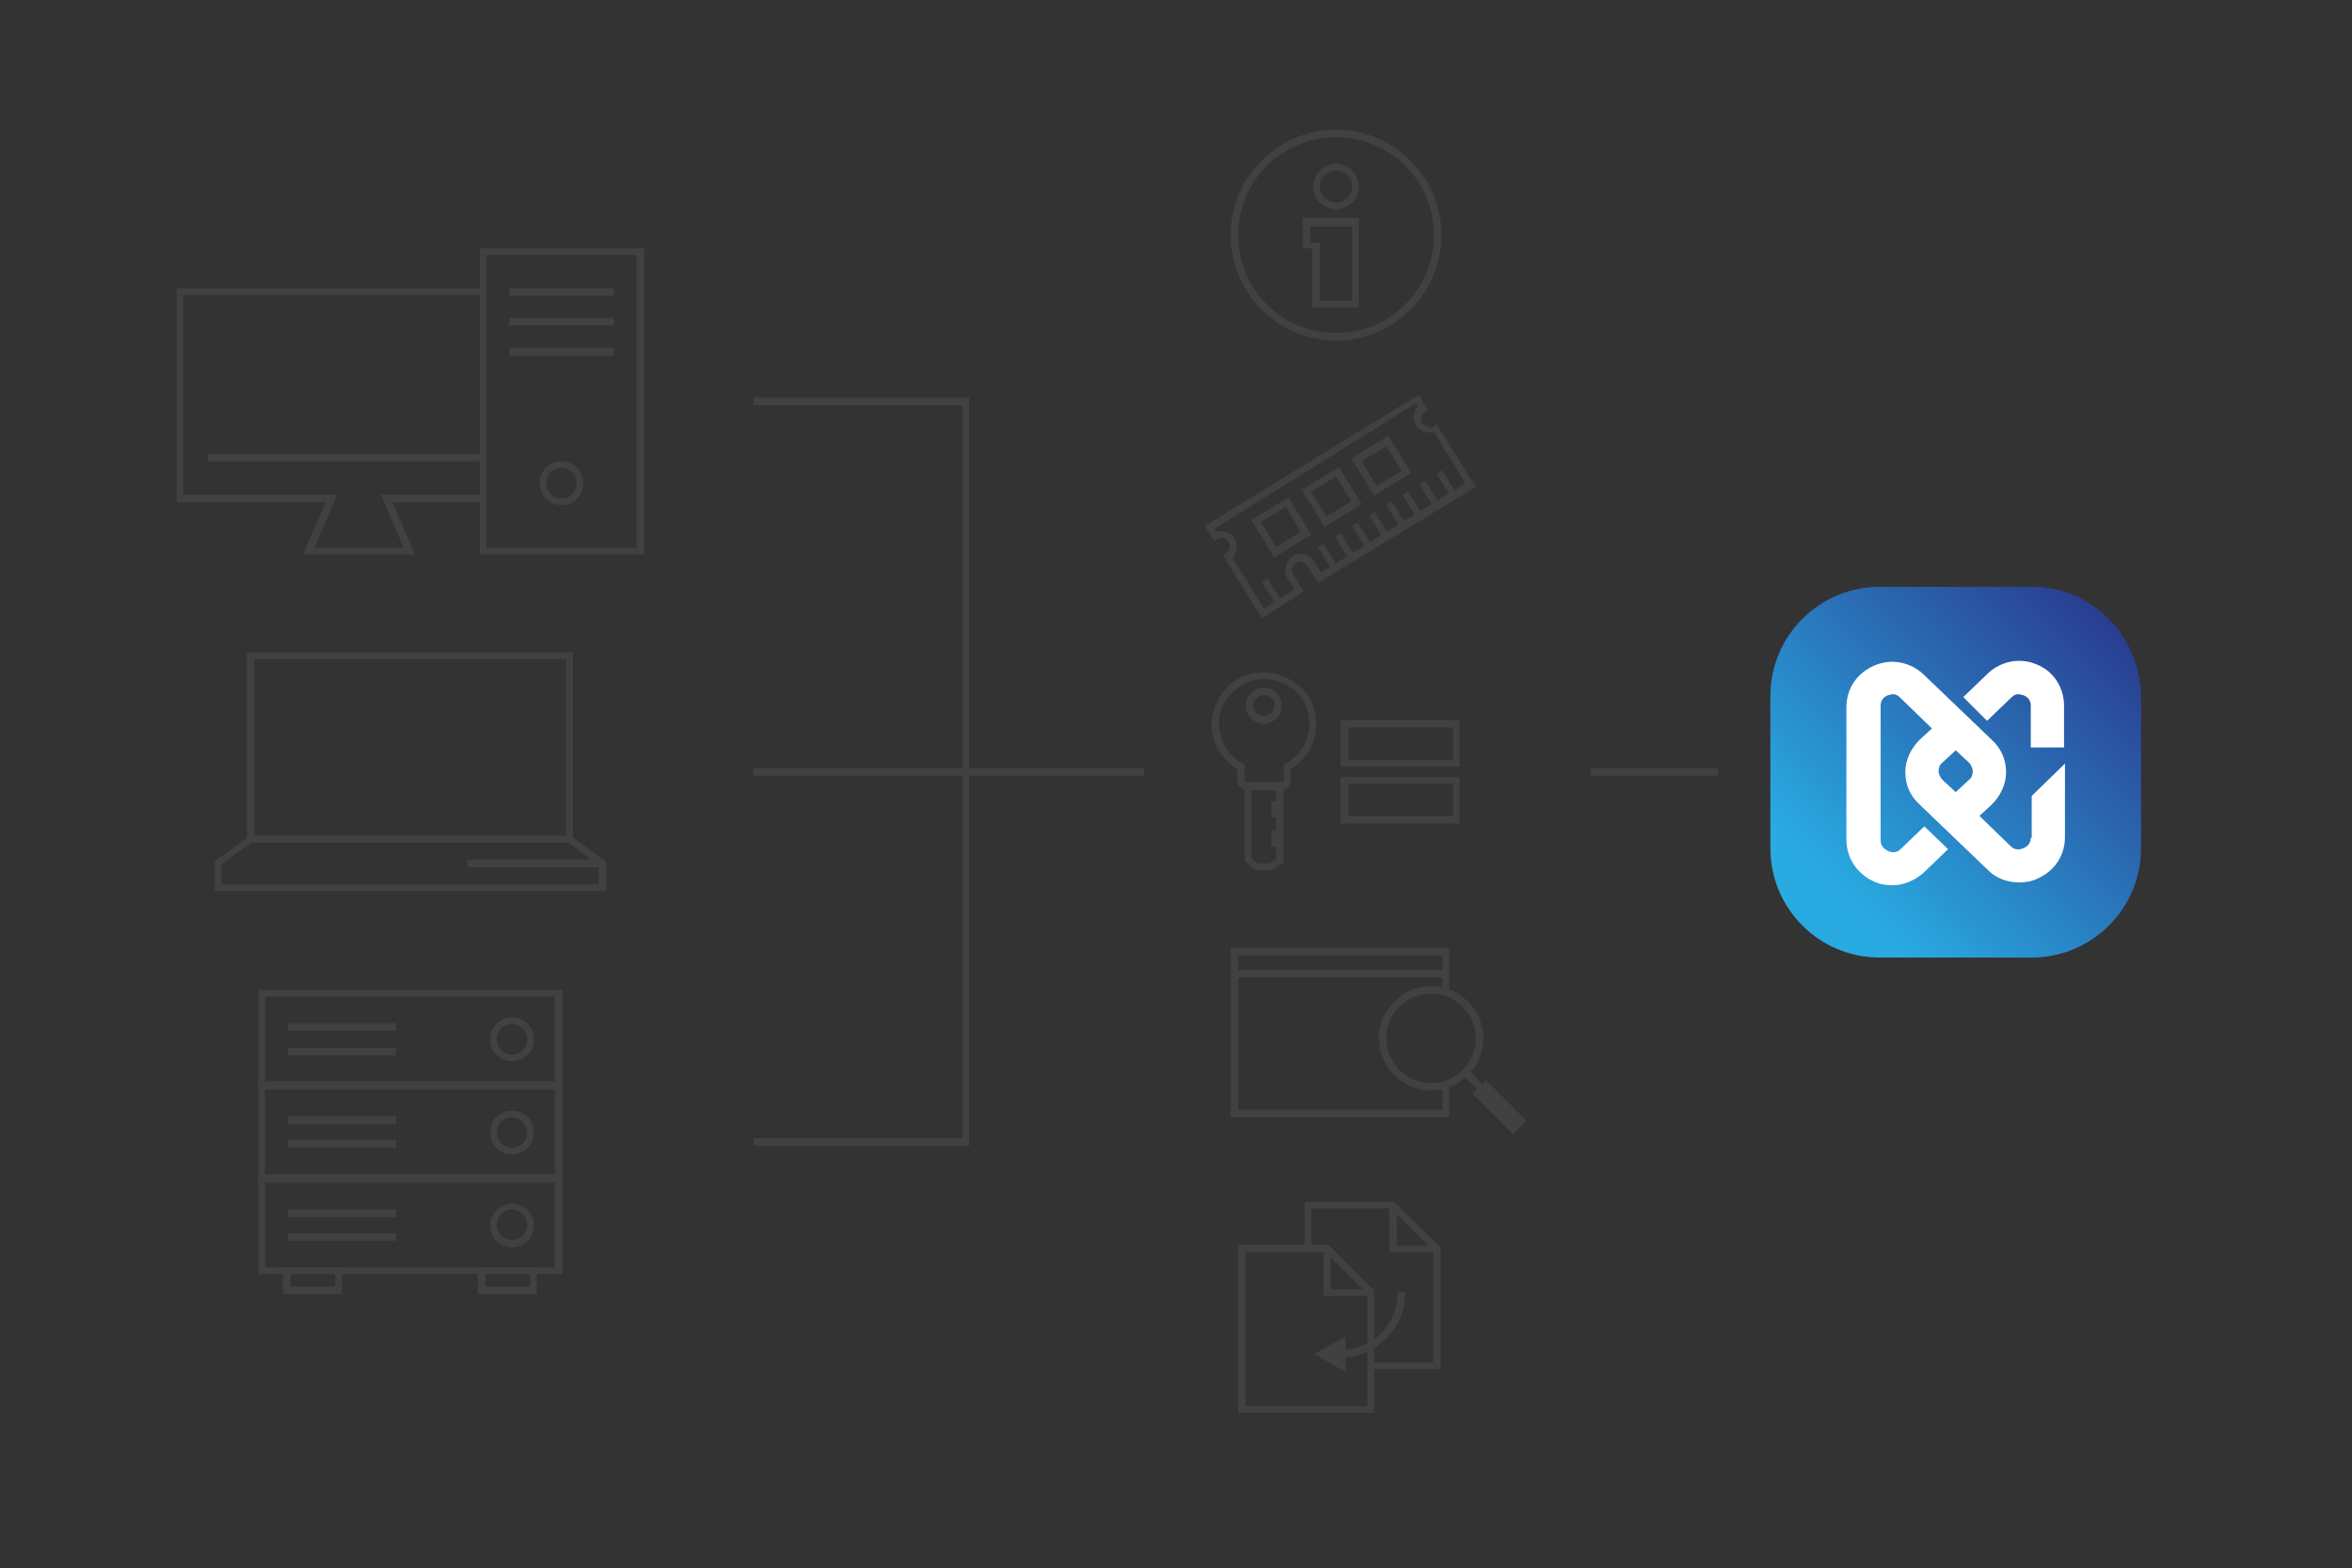 <svg xmlns="http://www.w3.org/2000/svg" xmlns:xlink="http://www.w3.org/1999/xlink" id="_&#xB808;&#xC774;&#xC5B4;_1" data-name="&#xB808;&#xC774;&#xC5B4;_1" viewBox="0 0 2240 1494"><rect x="0" y="0" width="2240" height="1494" fill="#333333" stroke="none"/><defs><style>      .st0 {        fill: url(#_무제_그라디언트);      }      .st1 {        fill: #fff;      }      .st2 {        fill: none;      }      .st3 {        clip-path: url(#clippath-1);      }      .st4 {        fill: #414042;      }      .st5 {        clip-path: url(#clippath);      }    </style><clipPath id="clippath"><rect class="st2" x="1685.33" y="558.67" width="354.67" height="354.67"></rect></clipPath><clipPath id="clippath-1"><path class="st2" d="M1934.97,558.97h-144.82c-57.02,0-104.09,46.18-104.09,104.14v144.88c0,57.05,46.16,104.14,104.09,104.14h144.82c57.03,0,104.09-46.18,104.09-104.14v-144.88c-.9-57.95-47.06-104.14-104.09-104.14Z"></path></clipPath><linearGradient id="_&#xBB34;&#xC81C;_&#xADF8;&#xB77C;&#xB514;&#xC5B8;&#xD2B8;" data-name="&#xBB34;&#xC81C; &#xADF8;&#xB77C;&#xB514;&#xC5B8;&#xD2B8;" x1="240.66" y1="910.11" x2="279.66" y2="949.11" gradientTransform="translate(-492.25 9153.29) scale(9.05 -9.06)" gradientUnits="userSpaceOnUse"><stop offset="0" stop-color="#29aae1"></stop><stop offset=".12" stop-color="#29aae1"></stop><stop offset=".16" stop-color="#29aae1"></stop><stop offset=".17" stop-color="#29aae1"></stop><stop offset=".18" stop-color="#29aae1"></stop><stop offset=".18" stop-color="#29a9e0"></stop><stop offset=".19" stop-color="#29a9e0"></stop><stop offset=".19" stop-color="#29a8df"></stop><stop offset=".2" stop-color="#29a7df"></stop><stop offset=".2" stop-color="#29a7df"></stop><stop offset=".2" stop-color="#29a6de"></stop><stop offset=".21" stop-color="#29a6de"></stop><stop offset=".21" stop-color="#29a5dd"></stop><stop offset=".21" stop-color="#29a5dd"></stop><stop offset=".22" stop-color="#29a4dc"></stop><stop offset=".22" stop-color="#29a3dc"></stop><stop offset=".23" stop-color="#29a3dc"></stop><stop offset=".23" stop-color="#29a2db"></stop><stop offset=".23" stop-color="#29a2db"></stop><stop offset=".24" stop-color="#29a1da"></stop><stop offset=".24" stop-color="#29a0da"></stop><stop offset=".25" stop-color="#29a0d9"></stop><stop offset=".25" stop-color="#299fd9"></stop><stop offset=".25" stop-color="#299fd9"></stop><stop offset=".26" stop-color="#299ed8"></stop><stop offset=".26" stop-color="#299ed8"></stop><stop offset=".27" stop-color="#299dd7"></stop><stop offset=".27" stop-color="#299cd7"></stop><stop offset=".27" stop-color="#299cd6"></stop><stop offset=".28" stop-color="#299bd6"></stop><stop offset=".28" stop-color="#299bd6"></stop><stop offset=".29" stop-color="#299ad5"></stop><stop offset=".29" stop-color="#2999d5"></stop><stop offset=".29" stop-color="#2999d4"></stop><stop offset=".3" stop-color="#2998d4"></stop><stop offset=".3" stop-color="#2998d3"></stop><stop offset=".3" stop-color="#2997d3"></stop><stop offset=".31" stop-color="#2996d3"></stop><stop offset=".31" stop-color="#2996d2"></stop><stop offset=".32" stop-color="#2995d2"></stop><stop offset=".32" stop-color="#2995d1"></stop><stop offset=".32" stop-color="#2994d1"></stop><stop offset=".33" stop-color="#2994d0"></stop><stop offset=".33" stop-color="#2993d0"></stop><stop offset=".34" stop-color="#2992d0"></stop><stop offset=".34" stop-color="#2992cf"></stop><stop offset=".34" stop-color="#2991cf"></stop><stop offset=".35" stop-color="#2991ce"></stop><stop offset=".35" stop-color="#2990ce"></stop><stop offset=".36" stop-color="#298fcd"></stop><stop offset=".36" stop-color="#298fcd"></stop><stop offset=".36" stop-color="#298ecd"></stop><stop offset=".37" stop-color="#298ecc"></stop><stop offset=".37" stop-color="#298dcc"></stop><stop offset=".38" stop-color="#298dcb"></stop><stop offset=".38" stop-color="#298ccb"></stop><stop offset=".38" stop-color="#298bca"></stop><stop offset=".39" stop-color="#298bca"></stop><stop offset=".39" stop-color="#298aca"></stop><stop offset=".39" stop-color="#298ac9"></stop><stop offset=".4" stop-color="#2989c9"></stop><stop offset=".4" stop-color="#2988c8"></stop><stop offset=".41" stop-color="#2988c8"></stop><stop offset=".41" stop-color="#2987c7"></stop><stop offset=".41" stop-color="#2987c7"></stop><stop offset=".42" stop-color="#2986c7"></stop><stop offset=".42" stop-color="#2986c6"></stop><stop offset=".43" stop-color="#2985c6"></stop><stop offset=".43" stop-color="#2984c5"></stop><stop offset=".43" stop-color="#2984c5"></stop><stop offset=".44" stop-color="#2983c4"></stop><stop offset=".44" stop-color="#2983c4"></stop><stop offset=".45" stop-color="#2982c4"></stop><stop offset=".45" stop-color="#2981c3"></stop><stop offset=".45" stop-color="#2981c3"></stop><stop offset=".46" stop-color="#2980c2"></stop><stop offset=".46" stop-color="#2980c2"></stop><stop offset=".46" stop-color="#297fc1"></stop><stop offset=".47" stop-color="#297fc1"></stop><stop offset=".47" stop-color="#297ec1"></stop><stop offset=".48" stop-color="#297dc0"></stop><stop offset=".48" stop-color="#297dc0"></stop><stop offset=".48" stop-color="#297cbf"></stop><stop offset=".49" stop-color="#297cbf"></stop><stop offset=".49" stop-color="#297bbe"></stop><stop offset=".5" stop-color="#297abe"></stop><stop offset=".5" stop-color="#2a7abe"></stop><stop offset=".5" stop-color="#2a79bd"></stop><stop offset=".51" stop-color="#2a79bd"></stop><stop offset=".51" stop-color="#2a78bc"></stop><stop offset=".52" stop-color="#2a78bc"></stop><stop offset=".52" stop-color="#2a77bb"></stop><stop offset=".52" stop-color="#2a76bb"></stop><stop offset=".53" stop-color="#2a76bb"></stop><stop offset=".53" stop-color="#2a75ba"></stop><stop offset=".54" stop-color="#2a75ba"></stop><stop offset=".54" stop-color="#2a74b9"></stop><stop offset=".54" stop-color="#2a73b9"></stop><stop offset=".55" stop-color="#2a73b8"></stop><stop offset=".55" stop-color="#2a72b8"></stop><stop offset=".55" stop-color="#2a72b8"></stop><stop offset=".56" stop-color="#2a71b7"></stop><stop offset=".56" stop-color="#2a70b7"></stop><stop offset=".57" stop-color="#2a70b6"></stop><stop offset=".57" stop-color="#2a6fb6"></stop><stop offset=".57" stop-color="#2a6fb5"></stop><stop offset=".58" stop-color="#2a6eb5"></stop><stop offset=".58" stop-color="#2a6eb4"></stop><stop offset=".59" stop-color="#2a6db4"></stop><stop offset=".59" stop-color="#2a6cb4"></stop><stop offset=".59" stop-color="#2a6cb3"></stop><stop offset=".6" stop-color="#2a6bb3"></stop><stop offset=".6" stop-color="#2a6bb2"></stop><stop offset=".61" stop-color="#2a6ab2"></stop><stop offset=".61" stop-color="#2a69b1"></stop><stop offset=".61" stop-color="#2a69b1"></stop><stop offset=".62" stop-color="#2a68b1"></stop><stop offset=".62" stop-color="#2a68b0"></stop><stop offset=".62" stop-color="#2a67b0"></stop><stop offset=".63" stop-color="#2a67af"></stop><stop offset=".63" stop-color="#2a66af"></stop><stop offset=".64" stop-color="#2a65ae"></stop><stop offset=".64" stop-color="#2a65ae"></stop><stop offset=".64" stop-color="#2a64ae"></stop><stop offset=".65" stop-color="#2a64ad"></stop><stop offset=".65" stop-color="#2a63ad"></stop><stop offset=".66" stop-color="#2a62ac"></stop><stop offset=".66" stop-color="#2a62ac"></stop><stop offset=".66" stop-color="#2a61ab"></stop><stop offset=".67" stop-color="#2a61ab"></stop><stop offset=".67" stop-color="#2a60ab"></stop><stop offset=".68" stop-color="#2a60aa"></stop><stop offset=".68" stop-color="#2a5faa"></stop><stop offset=".68" stop-color="#2a5ea9"></stop><stop offset=".69" stop-color="#2a5ea9"></stop><stop offset=".69" stop-color="#2a5da8"></stop><stop offset=".7" stop-color="#2a5da8"></stop><stop offset=".7" stop-color="#2a5ca8"></stop><stop offset=".7" stop-color="#2a5ba7"></stop><stop offset=".71" stop-color="#2a5ba7"></stop><stop offset=".71" stop-color="#2a5aa6"></stop><stop offset=".71" stop-color="#2a5aa6"></stop><stop offset=".72" stop-color="#2a59a5"></stop><stop offset=".72" stop-color="#2a59a5"></stop><stop offset=".73" stop-color="#2a58a5"></stop><stop offset=".73" stop-color="#2a57a4"></stop><stop offset=".73" stop-color="#2a57a4"></stop><stop offset=".74" stop-color="#2a56a3"></stop><stop offset=".74" stop-color="#2a56a3"></stop><stop offset=".75" stop-color="#2a55a2"></stop><stop offset=".75" stop-color="#2a54a2"></stop><stop offset=".75" stop-color="#2a54a2"></stop><stop offset=".76" stop-color="#2a53a1"></stop><stop offset=".76" stop-color="#2a53a1"></stop><stop offset=".77" stop-color="#2a52a0"></stop><stop offset=".77" stop-color="#2a52a0"></stop><stop offset=".77" stop-color="#2a519f"></stop><stop offset=".78" stop-color="#2a509f"></stop><stop offset=".78" stop-color="#2a509f"></stop><stop offset=".79" stop-color="#2a4f9e"></stop><stop offset=".79" stop-color="#2a4f9e"></stop><stop offset=".79" stop-color="#2a4e9d"></stop><stop offset=".8" stop-color="#2a4d9d"></stop><stop offset=".8" stop-color="#2a4d9c"></stop><stop offset=".8" stop-color="#2a4c9c"></stop><stop offset=".81" stop-color="#2a4c9c"></stop><stop offset=".81" stop-color="#2a4b9b"></stop><stop offset=".82" stop-color="#2a4a9b"></stop><stop offset=".82" stop-color="#2a4a9a"></stop><stop offset=".82" stop-color="#2a499a"></stop><stop offset=".83" stop-color="#2a4999"></stop><stop offset=".83" stop-color="#2a4899"></stop><stop offset=".84" stop-color="#2a4899"></stop><stop offset=".84" stop-color="#2a4798"></stop><stop offset=".84" stop-color="#2a4698"></stop><stop offset=".85" stop-color="#2a4697"></stop><stop offset=".85" stop-color="#2a4597"></stop><stop offset=".86" stop-color="#2a4596"></stop><stop offset=".86" stop-color="#2a4496"></stop><stop offset=".86" stop-color="#2a4396"></stop><stop offset=".87" stop-color="#2a4395"></stop><stop offset=".87" stop-color="#2a4295"></stop><stop offset=".88" stop-color="#2a4294"></stop><stop offset=".88" stop-color="#2a4194"></stop><stop offset=".88" stop-color="#2a4193"></stop><stop offset=".89" stop-color="#2a4093"></stop><stop offset=".89" stop-color="#2a3f93"></stop><stop offset=".89" stop-color="#2a3f92"></stop><stop offset=".9" stop-color="#2a3e92"></stop><stop offset=".9" stop-color="#2a3e91"></stop><stop offset=".91" stop-color="#2a3d91"></stop><stop offset=".91" stop-color="#2a3c90"></stop><stop offset=".91" stop-color="#2a3c90"></stop><stop offset=".92" stop-color="#2a3c90"></stop><stop offset=".94" stop-color="#2a3c90"></stop><stop offset="1" stop-color="#2a3c90"></stop></linearGradient></defs><path class="st4" d="M613.48,528.18h-156.59V236.61h156.59v291.57ZM463.22,521.84h143.01V242.95h-143.01v278.9Z"></path><path class="st4" d="M198.02,432.2h262.49v7.24H198.02v-7.24Z"></path><path class="st4" d="M395.34,528.18h-106.81l21.72-49.8h-142.1v-203.74h292.36v6.34H174.48v190.16h146.64l-21.72,50.71h85.08l-21.72-50.71h97.76v7.24h-86.9l21.72,49.8Z"></path><path class="st4" d="M534.73,481.1c-11.77,0-20.82-9.06-20.82-20.83s9.05-20.83,20.82-20.83,20.82,9.06,20.82,20.83-9.05,20.83-20.82,20.83ZM534.73,445.78c-8.15,0-14.48,6.34-14.48,14.49s6.33,14.49,14.48,14.49,14.48-6.34,14.48-14.49-6.34-14.49-14.48-14.49Z"></path><path class="st4" d="M484.95,274.64h99.56v7.24h-99.56v-7.24Z"></path><path class="st4" d="M484.95,302.71h99.56v7.24h-99.56v-7.24Z"></path><path class="st4" d="M484.95,331.69h99.56v7.24h-99.56v-7.24Z"></path><path class="st4" d="M545.59,802.55H235.13v-181.1h310.46v181.1ZM242.37,796.21h296.89v-168.42H242.37v168.42Z"></path><path class="st4" d="M577.27,848.73H204.35v-28.07l33.49-24.45h305.94l33.49,24.45v28.07ZM210.69,842.4h359.34v-18.11l-28.96-21.73H239.66l-28.96,20.83v19.02Z"></path><path class="st4" d="M445.12,818.85h129.44v7.24h-129.44v-7.24Z"></path><path class="st4" d="M535.64,1213.66H245.99v-94.17h289.64v94.17ZM252.33,1207.32h276.07v-80.59H252.33v80.59Z"></path><path class="st4" d="M487.66,1188.3c-11.77,0-20.82-9.06-20.82-20.83s9.05-20.83,20.82-20.83,20.82,9.06,20.82,20.83-9.05,20.83-20.82,20.83ZM487.66,1152.08c-8.15,0-14.48,6.34-14.48,14.48s6.33,14.49,14.48,14.49,14.48-6.34,14.48-14.49-7.24-14.48-14.48-14.48Z"></path><path class="st4" d="M274.05,1152.08h103.18v7.24h-103.18v-7.24Z"></path><path class="st4" d="M274.05,1174.72h103.18v7.24h-103.18v-7.24Z"></path><path class="st4" d="M535.64,1125.82H245.99v-94.18h289.64v94.18ZM252.33,1118.58h276.07v-80.59H252.33v80.59Z"></path><path class="st4" d="M487.66,1099.56c-11.77,0-20.82-9.06-20.82-20.83s9.05-20.83,20.82-20.83,20.82,9.06,20.82,20.83-9.05,20.83-20.82,20.83ZM487.66,1064.24c-8.15,0-14.48,6.34-14.48,14.49s6.33,14.49,14.48,14.49,14.48-6.34,14.48-14.49-7.24-14.49-14.48-14.49Z"></path><path class="st4" d="M274.05,1063.34h103.18v7.24h-103.18v-7.24Z"></path><path class="st4" d="M274.05,1085.98h103.18v7.24h-103.18v-7.24Z"></path><path class="st4" d="M535.64,1037.08H245.99v-94.18h289.64v94.18ZM252.33,1029.84h276.07v-80.59H252.33v80.59Z"></path><path class="st4" d="M487.66,1010.82c-11.77,0-20.82-9.06-20.82-20.83s9.05-20.83,20.82-20.83,20.82,9.06,20.82,20.83-9.05,20.83-20.82,20.83ZM487.66,975.51c-8.15,0-14.48,6.34-14.48,14.49s6.33,14.49,14.48,14.49,14.48-6.34,14.48-14.49-7.24-14.49-14.48-14.49Z"></path><path class="st4" d="M274.05,974.6h103.18v7.24h-103.18v-7.24Z"></path><path class="st4" d="M274.05,998.15h103.18v7.24h-103.18v-7.24Z"></path><path class="st4" d="M325.65,1232.67h-56.12v-25.35h56.12v25.35ZM276.77,1225.43h42.54v-11.77h-42.54v11.77Z"></path><path class="st4" d="M511.2,1232.67h-56.12v-25.35h56.12v25.35ZM462.32,1225.43h42.54v-11.77h-42.54v11.77Z"></path><path class="st4" d="M923.03,1091.41h-205.46v-7.24h199.13V386.02h-199.13v-7.24h205.46v712.64Z"></path><path class="st4" d="M717.57,731.92h372.01v7.24h-372.01v-7.24Z"></path><path class="st4" d="M1514.99,731.92h121.29v7.24h-121.29v-7.24Z"></path><g class="st5"><g class="st3"><path class="st0" d="M1686.06,558.97v353.15h353v-353.15h-353Z"></path></g></g><path class="st1" d="M1934.07,798.03c0,6.34-4.53,9.06-7.24,9.96-1.81.91-7.24,2.72-11.77-1.81l-29.87-28.98,11.77-10.86c8.15-8.15,13.58-19.02,13.58-30.79s-4.53-22.64-13.58-30.79l-65.17-62.48c-12.67-11.77-30.77-15.39-47.06-8.15-16.3,7.24-26.25,21.73-26.25,39.84v125.87c0,17.2,9.95,32.6,26.25,39.84,5.43,2.71,11.77,3.62,17.19,3.62,10.86,0,21.72-4.53,29.87-11.77l23.54-22.64-22.63-21.73-22.63,21.73c-4.53,4.53-9.96,2.72-11.77,1.81-1.81-.91-7.24-3.62-7.24-9.96v-128.58c0-6.34,4.53-9.06,7.24-9.96.91,0,2.72-.91,4.53-.91,2.72,0,4.53.91,7.24,3.63l29.86,28.97-11.77,10.87c-8.15,8.15-13.58,19.02-13.58,30.79s4.53,22.64,13.58,30.79l65.17,62.48c8.15,8.15,19.01,11.77,29.87,11.77,5.43,0,11.77-.9,17.2-3.62,16.29-7.24,26.24-21.73,26.24-39.84v-69.72l-31.68,30.79v39.84h-.91ZM1849.89,742.79c-1.81-1.81-3.62-5.43-3.62-8.15s.91-6.34,3.62-8.15l12.67-11.77,12.67,11.77c1.81,1.81,3.62,5.43,3.62,8.15s-.91,6.34-3.62,8.15l-12.67,11.77-12.67-11.77ZM1965.75,672.16v39.84h-31.68v-39.84c0-6.34-4.53-9.06-7.24-9.96-.91,0-2.71-.91-4.53-.91-2.71,0-4.53.91-7.24,3.63l-22.63,21.73-22.63-22.64,23.54-22.64c12.67-11.78,30.78-15.4,47.07-8.15,15.39,6.34,25.34,21.73,25.34,38.94Z"></path><path class="st4" d="M1380.13,1064.24h-208.18v-161.18h208.18v41.65h-6.33v-34.41h-194.6v146.69h194.6v-23.54h6.33v30.79Z"></path><path class="st4" d="M1175.57,923.89h200.94v7.24h-200.94v-7.24Z"></path><path class="st4" d="M1362.93,1038.89c-27.15,0-49.78-22.64-49.78-49.8s22.63-49.8,49.78-49.8,49.79,22.64,49.79,49.8-22.63,49.8-49.79,49.8ZM1362.93,946.53c-23.53,0-42.54,19.02-42.54,42.56s19.01,42.56,42.54,42.56,42.54-19.02,42.54-42.56-19.01-42.56-42.54-42.56Z"></path><path class="st4" d="M1393.02,1024.04l5.12-5.13,51.85,51.85-5.12,5.13-51.85-51.85Z"></path><path class="st4" d="M1402.37,1041.76l12.8-12.81,38.41,38.41-12.8,12.81-38.41-38.41Z"></path><path class="st4" d="M1272.42,324.44c-55.21,0-100.47-45.28-100.47-100.51s45.26-100.51,100.47-100.51,100.47,45.28,100.47,100.51-45.26,100.51-100.47,100.51ZM1272.42,130.67c-51.59,0-93.23,41.65-93.23,93.27s41.64,93.27,93.23,93.27,93.23-41.65,93.23-93.27-41.64-93.27-93.23-93.27Z"></path><path class="st4" d="M1294.14,292.75h-44.35v-56.14h-9.05v-28.98h53.41v85.12ZM1257.03,286.41h30.78v-70.63h-39.83v15.4h9.05v55.23Z"></path><path class="st4" d="M1272.42,199.48c-11.77,0-21.72-9.96-21.72-21.73s9.96-21.73,21.72-21.73,21.72,9.96,21.72,21.73-9.96,21.73-21.72,21.73ZM1272.42,162.36c-8.15,0-15.39,7.24-15.39,15.39s7.24,15.4,15.39,15.4,15.39-7.24,15.39-15.4-7.24-15.39-15.39-15.39Z"></path><path class="st4" d="M1221.73,751.84h-35.3c-4.53,0-8.15-3.62-8.15-8.15v-10.87c-14.48-9.05-23.53-24.45-24.44-40.74,0-12.68,4.53-26.26,13.58-36.22,9.05-9.96,21.72-15.39,35.3-15.39h.91c13.58,0,25.34,5.43,35.3,14.48,9.95,9.06,14.48,21.73,14.48,35.32,0,17.2-9.05,33.51-24.44,42.56v10.87c0,4.53-3.62,8.15-7.24,8.15ZM1203.63,646.81s-.91,0,0,0c-11.77,0-22.63,5.43-30.78,13.58-8.15,8.15-12.67,19.92-11.77,30.79.91,15.39,9.05,28.97,22.63,36.22l1.81.91v15.4c0,.9.91.9.91.9h35.3c.9,0,.9-.9.9-.9v-15.4l1.81-.91c13.58-7.24,22.63-21.73,22.63-38.03,0-11.77-4.53-22.64-12.67-30.79-9.05-7.24-19.01-11.77-30.78-11.77Z"></path><path class="st4" d="M1210.86,828.81h-15.39l-9.96-8.15v-75.16h37.11v76.06l-11.77,7.24ZM1198.19,822.47h10.86l6.33-4.53v-65.2h-23.53v65.2l6.33,4.53Z"></path><path class="st4" d="M1203.63,689.36c-9.05,0-17.2-7.24-17.2-17.2,0-9.06,7.24-17.21,17.2-17.21,9.05,0,17.2,7.24,17.2,17.21,0,9.05-7.24,17.2-17.2,17.2ZM1203.63,662.2c-5.43,0-9.96,4.53-9.96,9.96s4.53,9.96,9.96,9.96,9.96-4.53,9.96-9.96c.9-5.43-3.63-9.96-9.96-9.96Z"></path><path class="st4" d="M1210.86,763.61h7.24v15.4h-7.24v-15.4Z"></path><path class="st4" d="M1210.86,790.78h7.24v15.4h-7.24v-15.4Z"></path><path class="st4" d="M1390.08,730.11h-113.14v-44.37h113.14v44.37ZM1284.18,723.78h99.56v-30.79h-99.56v30.79Z"></path><path class="st4" d="M1390.08,784.44h-113.14v-44.37h113.14v44.37ZM1284.18,777.2h99.56v-30.79h-99.56v30.79Z"></path><path class="st4" d="M1371.98,1304.21h-65.17v-6.34h57.93v-106.85l-39.83-39.84h-76.03v38.94h-6.33v-45.28h85.08l44.35,43.46v115.91Z"></path><path class="st4" d="M1368.36,1192.83h-45.26v-45.28h7.24v38.94h38.02v6.34Z"></path><path class="st4" d="M1308.62,1345.86h-129.43v-160.28h85.98l43.45,43.47v116.81ZM1186.43,1339.52h115.86v-106.85l-39.83-39.84h-76.03v146.69Z"></path><path class="st4" d="M1305,1234.48h-44.35v-44.37h6.33v38.03h38.02v6.34Z"></path><path class="st4" d="M1276.04,1293.34v-7.24c30.78,0,55.21-24.45,55.21-55.24h7.24c0,34.41-28.06,62.48-62.45,62.48Z"></path><path class="st4" d="M1281.47,1273.42l-29.87,16.3,29.87,17.2v-33.5Z"></path><path class="st4" d="M1201.81,588.85l-37.11-59.77,2.72-1.81c3.62-2.71,5.43-7.24,2.71-10.86-2.71-3.62-7.24-5.43-10.86-2.71l-2.72,1.81-9.05-14.48,203.66-124.96,9.05,14.49-2.71,1.81c-3.63,2.71-5.43,7.24-2.72,10.86,2.72,3.62,7.24,5.43,10.86,2.71l2.71-1.81,37.11,59.76-150.25,91.46-9.96-16.3c-2.71-3.63-7.24-5.44-10.86-2.72s-5.43,7.24-2.72,10.86l9.96,16.3-39.83,25.35ZM1173.76,530.9l29.87,48.9,28.96-18.11-6.33-10.86c-4.53-7.24-1.81-16.3,4.53-20.83,7.24-4.53,16.29-1.81,20.82,4.53l6.33,10.87,137.58-85.12-29.87-48.9c-2.72.9-5.43.9-8.15,0-3.63-.91-7.24-3.63-9.05-6.34-3.62-6.34-2.72-13.58,1.81-18.11l-1.81-2.71-191.89,119.53,1.81,2.72c6.33-1.81,13.57,0,17.2,6.34,4.53,6.34,2.71,13.58-1.81,18.11Z"></path><path class="st4" d="M1201.85,554.29l5.4-3.32,13.74,22.38-5.4,3.32-13.74-22.38Z"></path><path class="st4" d="M1255.11,521.05l5.4-3.32,13.75,22.37-5.4,3.32-13.74-22.38Z"></path><path class="st4" d="M1271.39,511.07l5.4-3.32,13.74,22.37-5.4,3.32-13.74-22.37Z"></path><path class="st4" d="M1287.67,501.05l5.4-3.32,13.74,22.38-5.4,3.32-13.74-22.38Z"></path><path class="st4" d="M1303.94,491.04l5.4-3.32,13.74,22.37-5.4,3.32-13.74-22.38Z"></path><path class="st4" d="M1320.22,481.03l5.4-3.32,13.74,22.37-5.4,3.32-13.74-22.37Z"></path><path class="st4" d="M1335.74,471.42l5.4-3.32,13.75,22.36-5.4,3.32-13.75-22.37Z"></path><path class="st4" d="M1352,461.47l5.4-3.32,13.74,22.37-5.4,3.32-13.74-22.38Z"></path><path class="st4" d="M1368.29,451.4l5.4-3.32,13.75,22.37-5.4,3.32-13.76-22.36Z"></path><path class="st4" d="M1261.55,501.92l-21.72-35.31,35.3-21.73,21.72,35.32-35.3,21.73ZM1248.88,468.42l14.48,23.54,23.53-14.49-14.48-23.54-23.54,14.49Z"></path><path class="st4" d="M1308.62,472.04l-21.72-35.31,35.3-21.73,21.72,35.31-35.3,21.73ZM1296.85,439.44l14.48,23.54,23.53-14.48-14.48-23.55-23.53,14.49Z"></path><path class="st4" d="M1213.58,530.9l-21.72-35.32,35.3-21.73,21.72,35.31-35.3,21.73ZM1200.91,497.4l14.48,23.54,23.54-14.48-14.48-23.55-23.53,14.49Z"></path></svg>